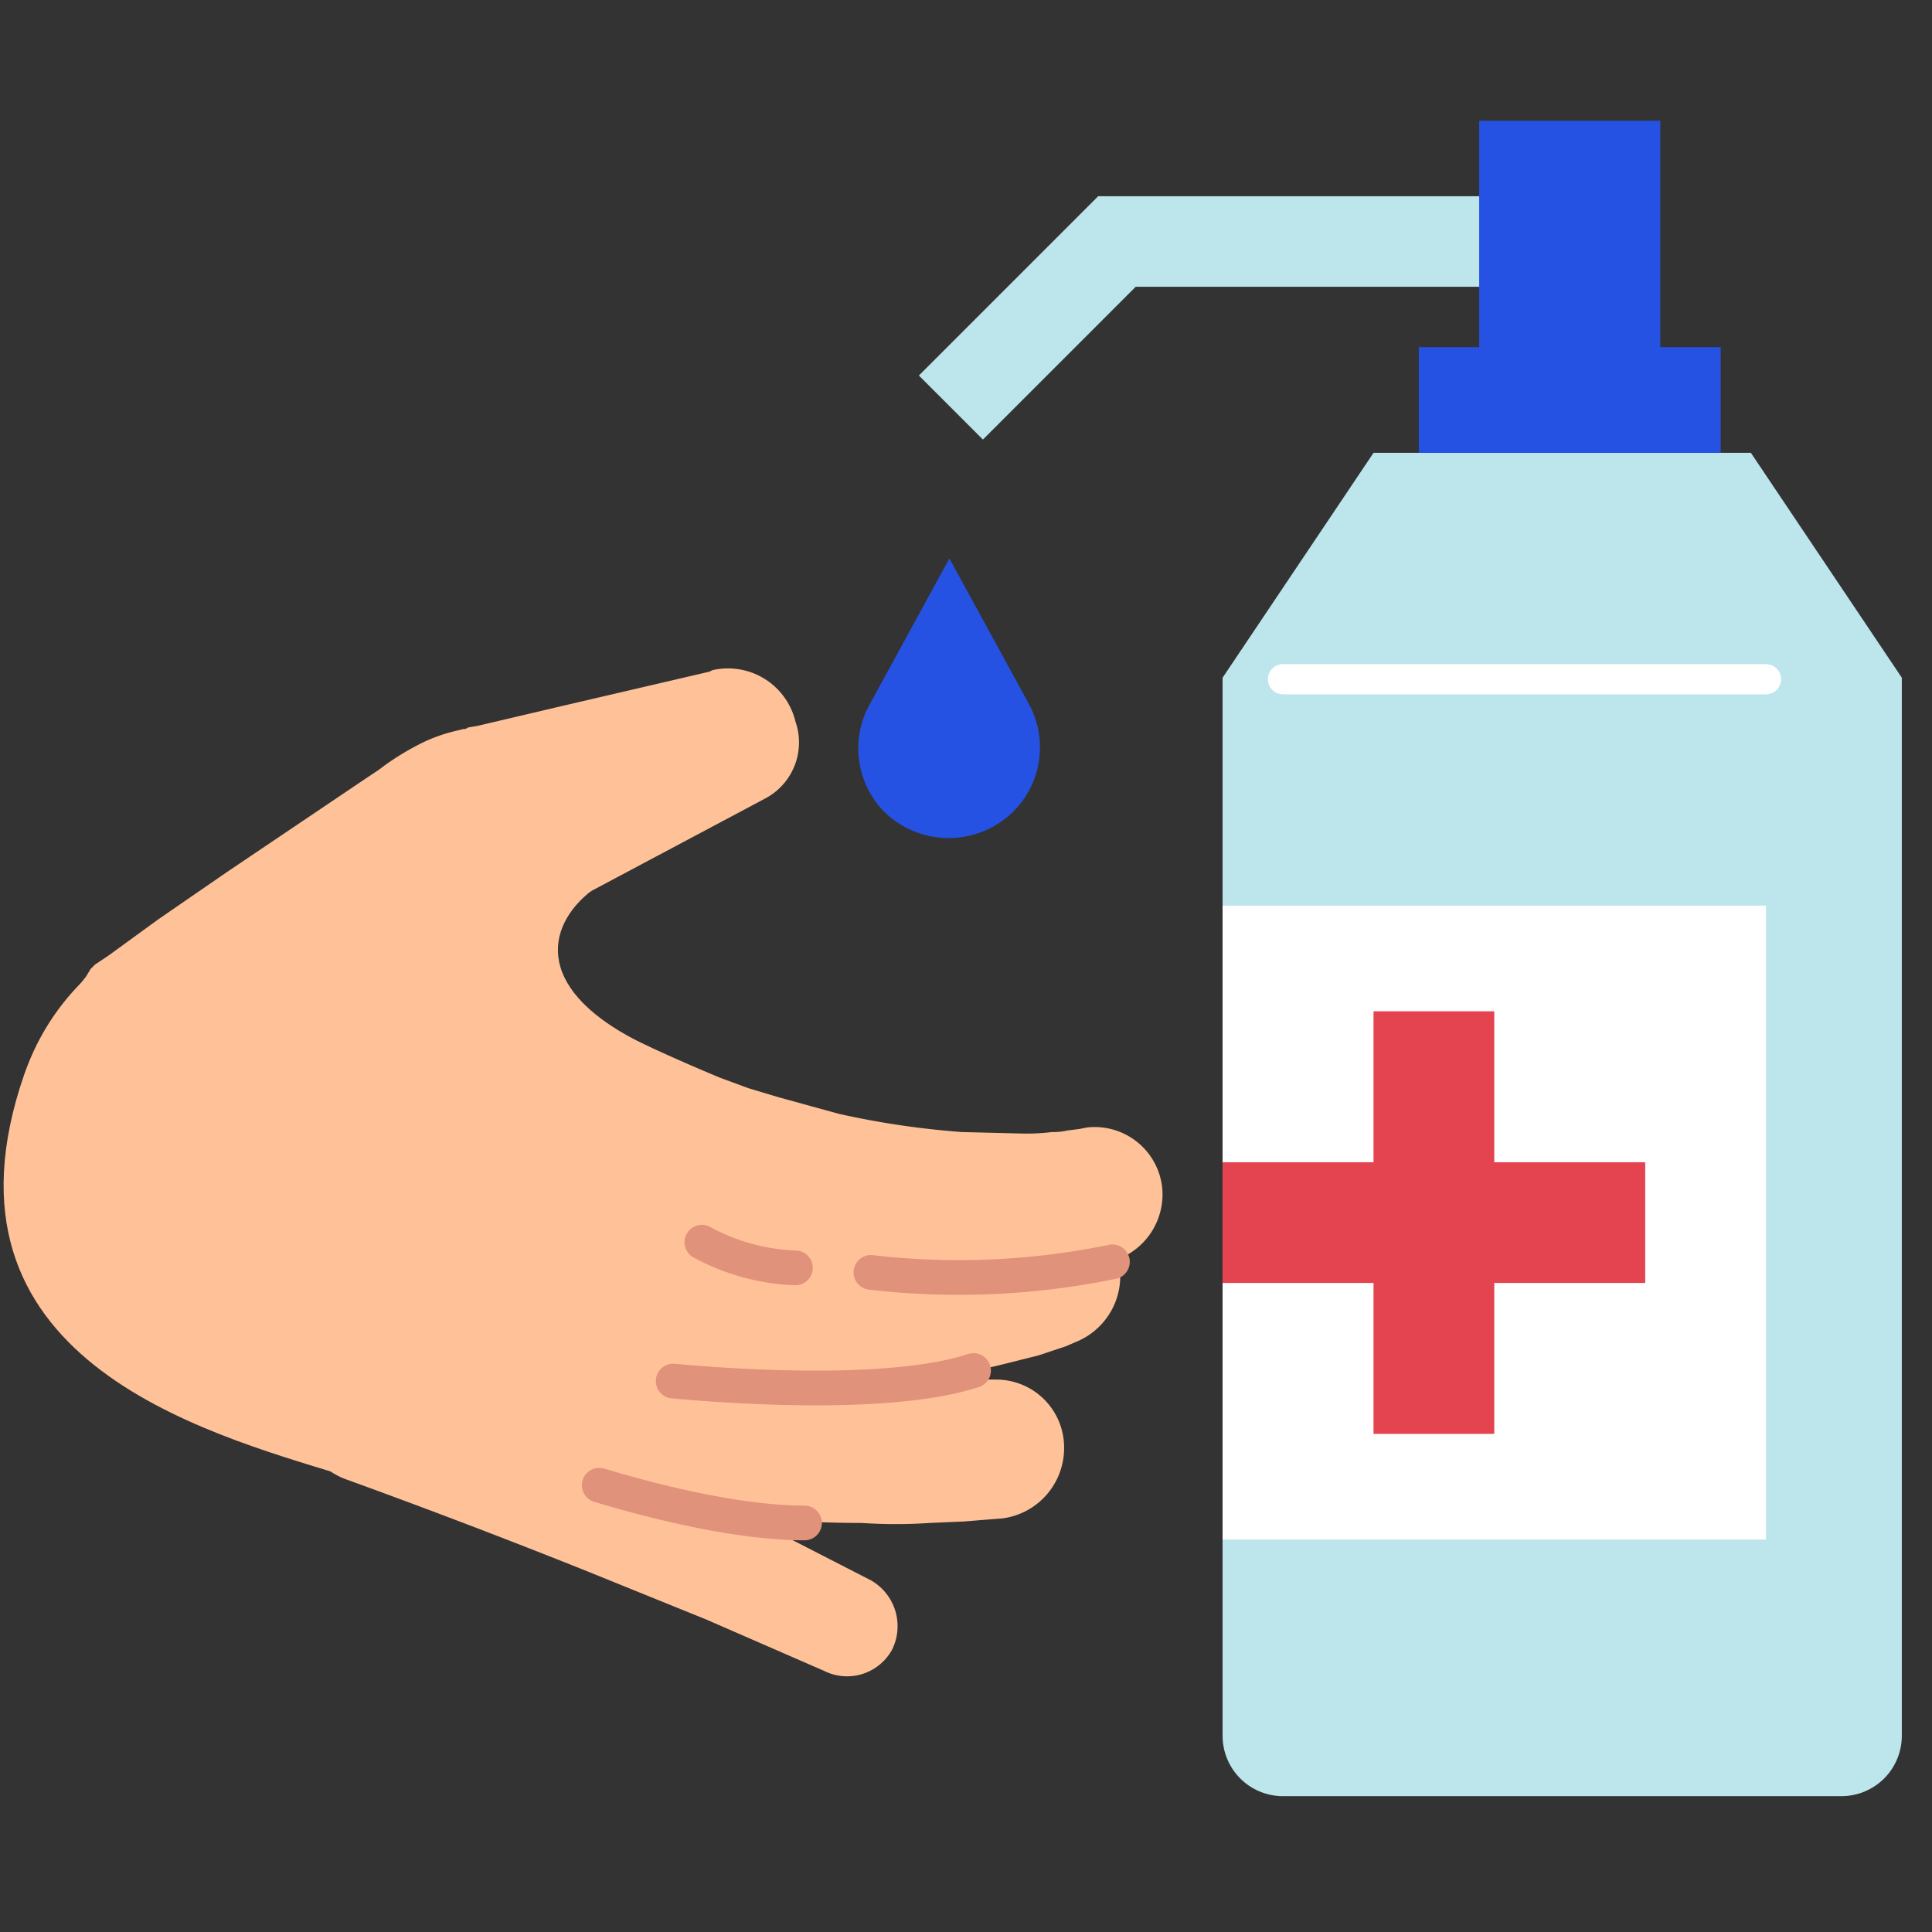 <svg xmlns="http://www.w3.org/2000/svg" width="128" height="128" viewBox="0 0 128 128">
  <rect x="0" y="0" width="128" height="128" fill="#333333" stroke="none"/>
  <path fill="#bde5ec" d="M85 119h37a4 4 0 004-4V44.9L116 30H91L81 44.9V115a4 4 0 004 4z"/>
  <g fill="#ffc298">
    <path d="M71.3 88.9l-.7.3-.6.2-1.2.4-2.4.6a40.5 40.5 0 01-4.8.9 79 79 0 01-9.7.6l-4.8-.3-2.4-.2L42 91l-4.8-.9c-1.6-.3-3.1-.8-4.7-1.2a6.1 6.1 0 01-4.4-7.4 6 6 0 017.4-4.4l.5.1.4.1 3.9 1.3 4 1.1 2 .5 2 .4c1.3.3 2.7.4 4.1.6a56.2 56.2 0 008.2.2 49.2 49.2 0 005.9-.7l.9-.2.8-.2.5-.1a4.5 4.5 0 015.4 3.3 4.7 4.7 0 01-2.8 5.4z"/>
    <path d="M66.4 100.6l-1.3.1-1.2.1-2.3.1a33.8 33.8 0 01-4.5 0c-3 0-6-.2-9-.4a134 134 0 01-17.7-2.2 6 6 0 111.9-11.9l.5.1h.1A196.8 196.8 0 0057.6 91l4.1.3 2 .1H66a4.5 4.5 0 014.5 4.5 4.7 4.7 0 01-4.1 4.7z"/>
    <path d="M54.6 110.7l-7.8-3.4-7.9-3.2a523 523 0 00-16-6.1 4.5 4.5 0 113.1-8.5l.3.1a1112.3 1112.3 0 0123.6 11.1l7.8 4a3.5 3.5 0 011.4 4.6 3.4 3.4 0 01-4.5 1.4zM73.5 83.6l-.8.2-.7.1a5 5 0 01-1.3.2l-2.5.3a40.3 40.3 0 01-4.9.3 77.7 77.7 0 01-9.7-.6l-4.8-.9-2.4-.5-2.3-.6c-1.6-.4-3.1-1-4.6-1.5L35 78.8a6 6 0 014.4-11.2l.4.2.4.2a129 129 0 007.5 3.4l1.9.7 2 .6 4 1.1a56.6 56.6 0 008.1 1.2l4 .1a13.4 13.4 0 002-.1 3.8 3.8 0 001-.1l.8-.1.5-.1a4.5 4.5 0 015 4 4.6 4.6 0 01-3.5 4.9z"/>
    <path d="M50.7 52.9l-9.4 5-4.7 2.5-.6.3-.3.2a.3.3 0 01-.2.1l.1.3.2.2-.1.2-.1.3-.3.5-5.4 9-2.7 4.6-1.3 2.3-.6 1.1-.3.7-.1.3.1-.1.2-.2A12.4 12.4 0 115.7 64.7l.3-.5.3-.3.3-.2.6-.4 1.1-.8 2.2-1.6 4.5-3.1 9.2-6.2.6-.4.3-.2.4-.3a17.6 17.6 0 012.3-1.4 10.6 10.6 0 012.5-.9l.4-.1a.4.4 0 00.3-.1l.6-.1 5.1-1.2L47 44.5l.2-.1a4.6 4.6 0 015.5 3.4 4.2 4.2 0 01-2 5.1z"/>
    <path d="M39.2 59c-3.1 2.4-3.9 6.7 3.7 10.3s-11.2 31.2-20.3 28.4-27.5-7.7-21-26.5C7.9 53.1 39.2 59 39.2 59z"/>
  </g>
  <path fill="none" stroke="#e1927a" stroke-linecap="round" stroke-miterlimit="10" stroke-width="2.3" d="M46.5 82.3a14 14 0 006.2 1.7M73.7 83.6a50.5 50.5 0 01-16 .7M44.6 91.5c.2 0 13.5 1.4 19.9-.7M39.7 98.4c.4.1 7.9 2.5 13.6 2.5"/>
  <path fill="none" stroke="#bde5ec" stroke-miterlimit="10" stroke-width="6" d="M107 16H74L63 27"/>
  <path fill="#fff" d="M81 60h36v42H81z"/>
  <path fill="#2652e4" d="M94 23h20v7H94zM98 8h12v15H98z"/>
  <path fill="none" stroke="#e44450" stroke-miterlimit="10" stroke-width="8" d="M81 81h28M95 95V67"/>
  <path fill="#2652e4" d="M67.1 53.8a6.1 6.1 0 01-8.5 0 6 6 0 01-1-7.1l5.3-9.7 5.3 9.7a6 6 0 01-1.1 7.1z"/>
  <path fill="none" stroke="#fff" stroke-linecap="round" stroke-miterlimit="10" stroke-width="2" d="M85 45h32"/>
  <path fill="none" d="M0 0h128v128H0z"/>
</svg>